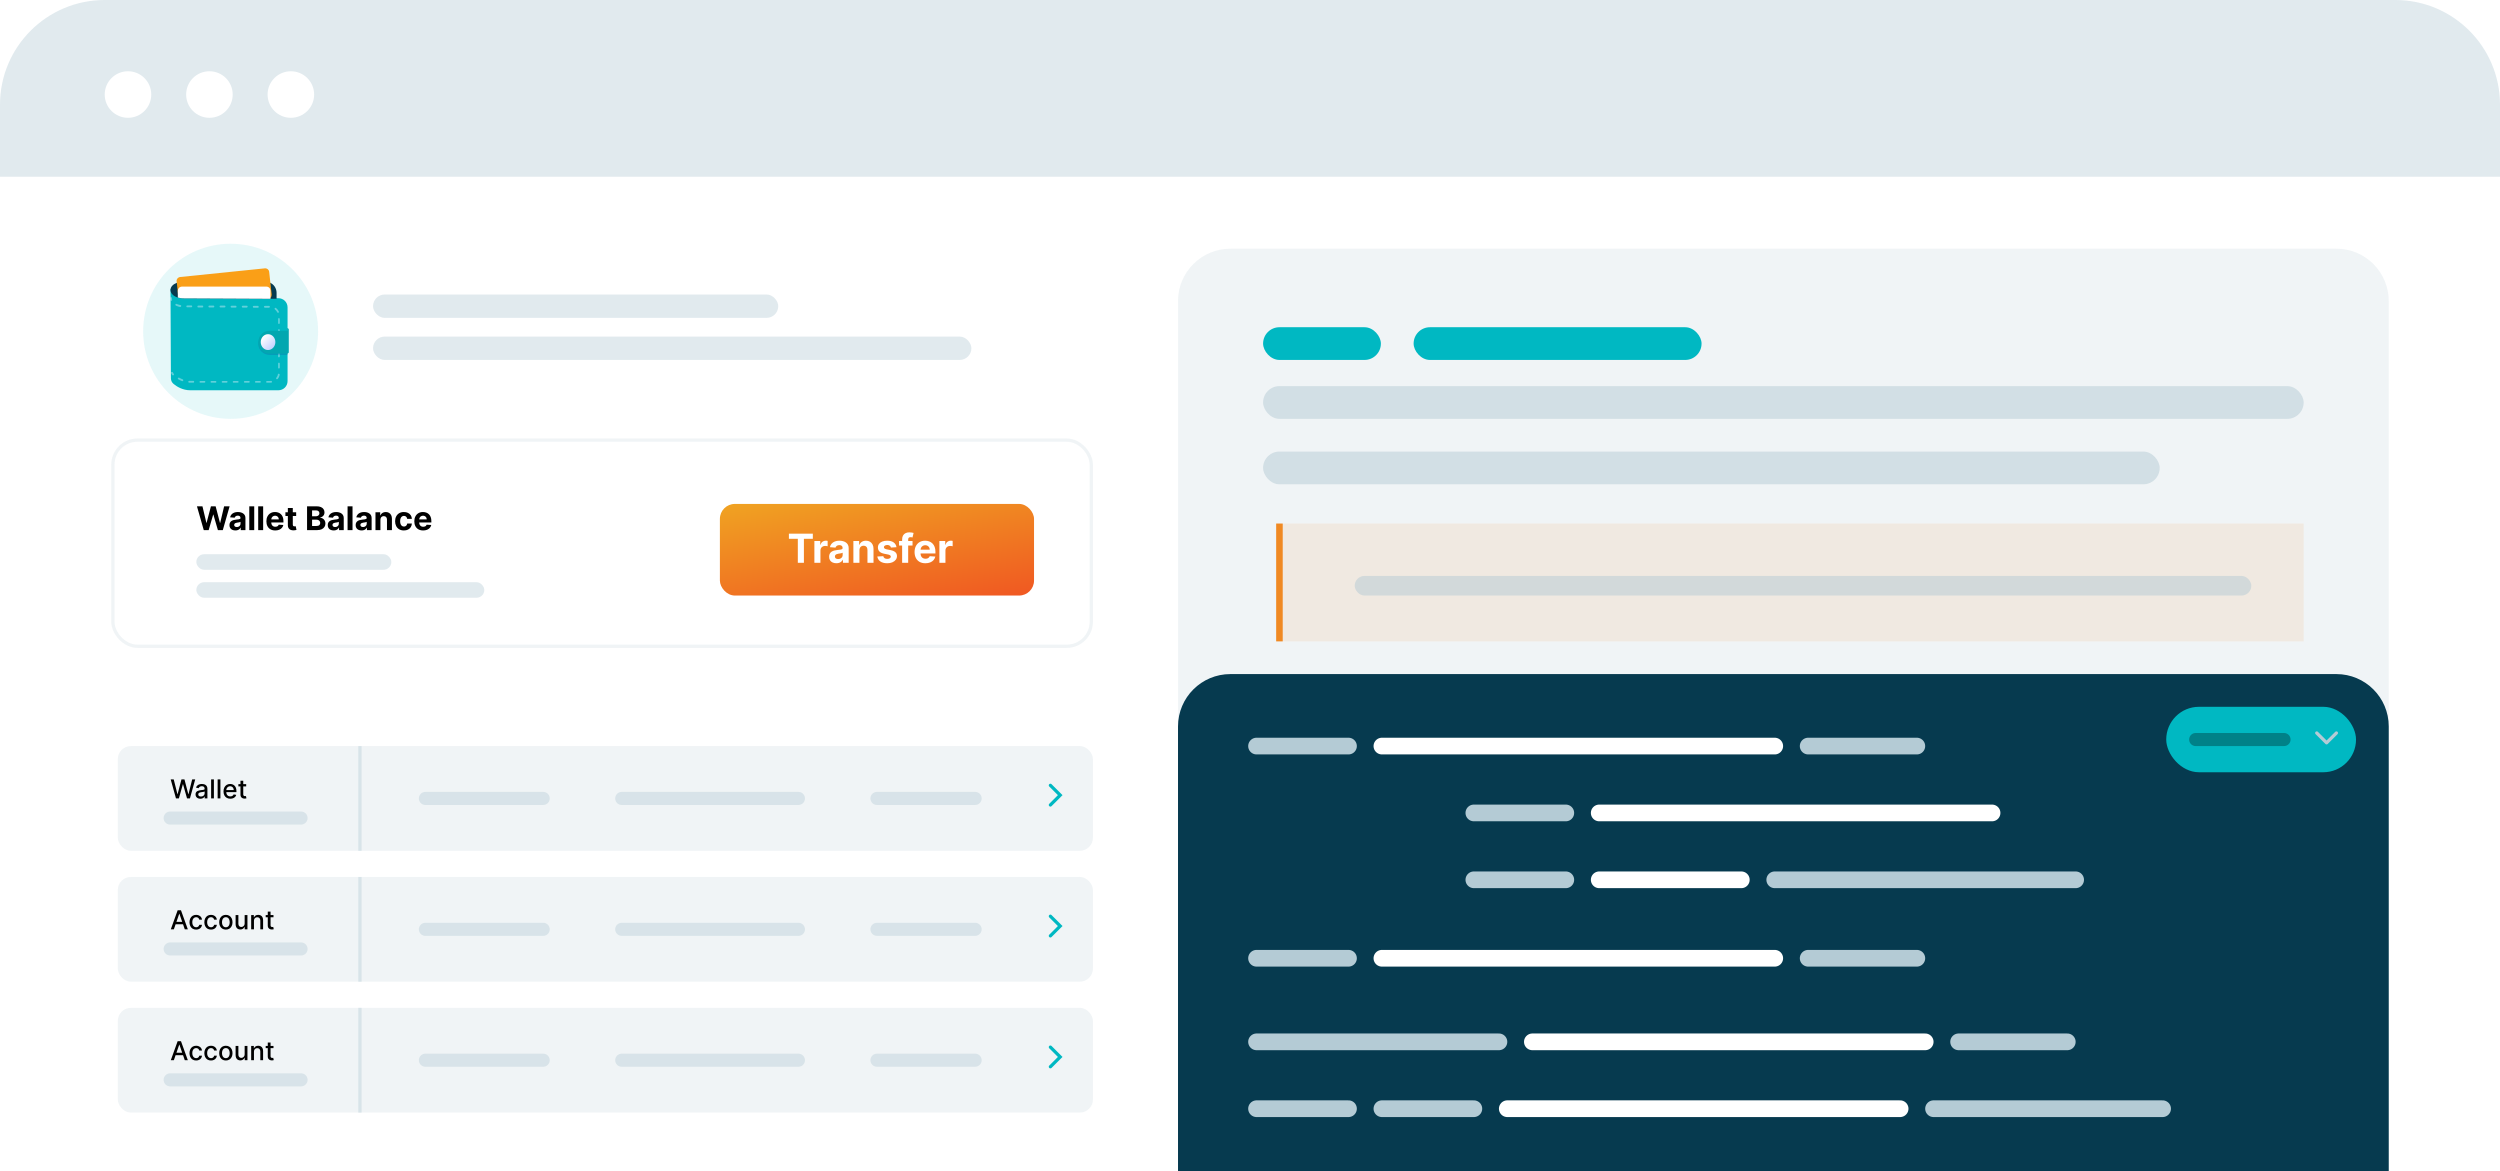 <svg width="382" height="179" viewBox="0 0 382 179" fill="none" xmlns="http://www.w3.org/2000/svg">
<path d="M0 16C0 7.163 7.163 0 16 0H366C374.837 0 382 7.163 382 16V177H0V16Z" fill="white"/>
<path d="M180 46C180 41.582 183.582 38 188 38H357C361.418 38 365 41.582 365 46V179H180V46Z" fill="#B4CBD5" fill-opacity="0.2"/>
<path d="M180 111C180 106.582 183.582 103 188 103H357C361.418 103 365 106.582 365 111V179H180V111Z" fill="#063A4F"/>
<path d="M192 114H206.048" stroke="#B4CBD5" stroke-width="2.554" stroke-linecap="round"/>
<path d="M211.156 114H271.18" stroke="white" stroke-width="2.554" stroke-linecap="round"/>
<path d="M276.289 114H292.891" stroke="#B4CBD5" stroke-width="2.554" stroke-linecap="round"/>
<path d="M225.205 124.217H239.253" stroke="#B4CBD5" stroke-width="2.554" stroke-linecap="round"/>
<path d="M244.361 124.217H304.385" stroke="white" stroke-width="2.554" stroke-linecap="round"/>
<path d="M225.205 134.434H239.253" stroke="#B4CBD5" stroke-width="2.554" stroke-linecap="round"/>
<path d="M244.361 134.434H266.072" stroke="white" stroke-width="2.554" stroke-linecap="round"/>
<path d="M271.181 134.434H317.157" stroke="#B4CBD5" stroke-width="2.554" stroke-linecap="round"/>
<path d="M192 146.422H206.048" stroke="#B4CBD5" stroke-width="2.554" stroke-linecap="round"/>
<path d="M211.156 146.422H271.18" stroke="white" stroke-width="2.554" stroke-linecap="round"/>
<path d="M276.289 146.422H292.891" stroke="#B4CBD5" stroke-width="2.554" stroke-linecap="round"/>
<path d="M192 159.193H229.036" stroke="#B4CBD5" stroke-width="2.554" stroke-linecap="round"/>
<path d="M234.145 159.193H294.169" stroke="white" stroke-width="2.554" stroke-linecap="round"/>
<path d="M299.277 159.193H315.88" stroke="#B4CBD5" stroke-width="2.554" stroke-linecap="round"/>
<path d="M192 169.41H206.048" stroke="#B4CBD5" stroke-width="2.554" stroke-linecap="round"/>
<path d="M211.156 169.41H225.204" stroke="#B4CBD5" stroke-width="2.554" stroke-linecap="round"/>
<path d="M230.313 169.41H290.338" stroke="white" stroke-width="2.554" stroke-linecap="round"/>
<path d="M295.445 169.41H330.445" stroke="#B4CBD5" stroke-width="2.554" stroke-linecap="round"/>
<rect x="193" y="50" width="18" height="5" rx="2.5" fill="#00B8C2"/>
<rect x="216" y="50" width="44" height="5" rx="2.5" fill="#00B8C2"/>
<rect x="193" y="59" width="159" height="5" rx="2.5" fill="#B4CBD5" fill-opacity="0.5"/>
<rect x="193" y="69" width="137" height="5" rx="2.5" fill="#B4CBD5" fill-opacity="0.5"/>
<rect x="331" y="108" width="29" height="10" rx="5" fill="#00B8C2"/>
<path d="M354 112L355.5 113.5L357 112" stroke="#B4CBD5" stroke-width="0.5" stroke-linecap="round" stroke-linejoin="round"/>
<path d="M335.5 113H349" stroke="black" stroke-opacity="0.3" stroke-width="2" stroke-linecap="round"/>
<rect x="195" y="80" width="157" height="18" fill="#F08922" fill-opacity="0.1"/>
<rect x="195" y="80" width="1" height="18" fill="#F08922"/>
<rect x="207" y="88" width="137" height="3" rx="1.5" fill="#B4CBD5" fill-opacity="0.5"/>
<path d="M0 16C0 7.163 7.163 0 16 0H366C374.837 0 382 7.163 382 16V27H0V16Z" fill="#B4CBD5" fill-opacity="0.4"/>
<circle cx="19.556" cy="14.444" r="3.556" fill="white"/>
<circle cx="32" cy="14.444" r="3.556" fill="white"/>
<circle cx="44.444" cy="14.444" r="3.556" fill="white"/>
<g filter="url(#filter0_d_2502_5751)">
<rect x="17" y="68" width="150" height="32" rx="4" fill="white"/>
<rect x="17.25" y="68.25" width="149.5" height="31.5" rx="3.75" stroke="#B4CBD5" stroke-opacity="0.2" stroke-width="0.5"/>
</g>
<rect x="110" y="77" width="48" height="14" rx="2.286" fill="url(#paint0_linear_2502_5751)"/>
<path d="M120.544 82.325V81.549H124.2V82.325H122.837V86H121.907V82.325H120.544ZM124.437 86V82.662H125.335V83.244H125.37C125.431 83.037 125.533 82.881 125.676 82.775C125.82 82.668 125.985 82.614 126.172 82.614C126.218 82.614 126.268 82.617 126.322 82.623C126.375 82.629 126.422 82.636 126.463 82.647V83.468C126.42 83.455 126.359 83.444 126.283 83.433C126.206 83.423 126.136 83.418 126.072 83.418C125.936 83.418 125.814 83.448 125.707 83.507C125.601 83.565 125.517 83.646 125.455 83.751C125.394 83.855 125.363 83.975 125.363 84.111V86H124.437ZM127.798 86.063C127.585 86.063 127.395 86.026 127.229 85.952C127.062 85.877 126.93 85.766 126.833 85.62C126.737 85.472 126.69 85.288 126.69 85.068C126.69 84.882 126.724 84.726 126.792 84.6C126.86 84.474 126.953 84.373 127.07 84.296C127.187 84.219 127.321 84.161 127.47 84.122C127.62 84.083 127.778 84.056 127.944 84.04C128.138 84.019 128.294 84.001 128.413 83.983C128.532 83.964 128.618 83.937 128.672 83.901C128.725 83.864 128.752 83.811 128.752 83.74V83.727C128.752 83.589 128.709 83.483 128.622 83.407C128.536 83.332 128.414 83.294 128.257 83.294C128.09 83.294 127.957 83.331 127.859 83.405C127.76 83.478 127.695 83.569 127.663 83.679L126.807 83.609C126.85 83.406 126.936 83.231 127.063 83.083C127.191 82.934 127.355 82.82 127.557 82.74C127.76 82.659 127.994 82.618 128.261 82.618C128.446 82.618 128.624 82.64 128.793 82.684C128.964 82.727 129.116 82.794 129.248 82.886C129.381 82.977 129.486 83.094 129.563 83.238C129.639 83.38 129.678 83.55 129.678 83.749V86H128.8V85.537H128.774C128.72 85.641 128.648 85.733 128.559 85.813C128.469 85.891 128.361 85.953 128.235 85.998C128.109 86.041 127.963 86.063 127.798 86.063ZM128.063 85.424C128.199 85.424 128.32 85.397 128.424 85.344C128.528 85.289 128.61 85.215 128.669 85.122C128.729 85.029 128.759 84.924 128.759 84.807V84.453C128.73 84.471 128.69 84.489 128.639 84.505C128.59 84.519 128.534 84.533 128.472 84.546C128.409 84.558 128.347 84.569 128.285 84.579C128.222 84.587 128.166 84.595 128.115 84.603C128.007 84.618 127.912 84.644 127.831 84.679C127.749 84.713 127.686 84.76 127.641 84.82C127.597 84.878 127.574 84.95 127.574 85.037C127.574 85.163 127.62 85.26 127.711 85.326C127.804 85.391 127.921 85.424 128.063 85.424ZM131.322 84.07V86H130.396V82.662H131.278V83.251H131.318C131.391 83.057 131.515 82.903 131.689 82.79C131.863 82.676 132.074 82.618 132.322 82.618C132.553 82.618 132.756 82.669 132.928 82.77C133.1 82.872 133.234 83.017 133.33 83.205C133.426 83.392 133.474 83.615 133.474 83.874V86H132.548V84.04C132.549 83.835 132.497 83.676 132.391 83.562C132.285 83.446 132.14 83.388 131.954 83.388C131.83 83.388 131.72 83.415 131.624 83.468C131.53 83.522 131.456 83.6 131.402 83.703C131.35 83.804 131.323 83.927 131.322 84.07ZM136.981 83.614L136.133 83.666C136.119 83.593 136.087 83.528 136.04 83.47C135.992 83.411 135.929 83.364 135.851 83.329C135.774 83.293 135.682 83.275 135.575 83.275C135.431 83.275 135.31 83.305 135.212 83.366C135.113 83.425 135.064 83.505 135.064 83.605C135.064 83.685 135.096 83.752 135.159 83.807C135.223 83.862 135.333 83.906 135.488 83.94L136.092 84.061C136.416 84.128 136.658 84.235 136.818 84.383C136.977 84.531 137.057 84.725 137.057 84.966C137.057 85.184 136.992 85.376 136.863 85.541C136.736 85.707 136.56 85.836 136.337 85.928C136.116 86.02 135.86 86.065 135.57 86.065C135.128 86.065 134.776 85.973 134.514 85.789C134.253 85.604 134.1 85.352 134.055 85.033L134.966 84.985C134.994 85.12 135.06 85.223 135.166 85.294C135.272 85.363 135.407 85.398 135.572 85.398C135.735 85.398 135.865 85.367 135.964 85.305C136.064 85.241 136.114 85.159 136.116 85.059C136.114 84.975 136.079 84.906 136.009 84.853C135.94 84.797 135.832 84.755 135.688 84.726L135.109 84.611C134.783 84.546 134.541 84.433 134.381 84.272C134.223 84.111 134.145 83.906 134.145 83.657C134.145 83.443 134.202 83.258 134.318 83.103C134.436 82.948 134.6 82.828 134.812 82.744C135.025 82.66 135.274 82.618 135.559 82.618C135.981 82.618 136.313 82.707 136.555 82.886C136.798 83.064 136.94 83.307 136.981 83.614ZM139.435 82.662V83.357H137.375V82.662H139.435ZM137.846 86V82.421C137.846 82.179 137.893 81.978 137.987 81.819C138.083 81.659 138.213 81.54 138.379 81.46C138.544 81.38 138.731 81.341 138.942 81.341C139.084 81.341 139.213 81.351 139.331 81.373C139.449 81.395 139.538 81.414 139.596 81.432L139.431 82.127C139.394 82.116 139.349 82.105 139.296 82.095C139.244 82.084 139.19 82.079 139.135 82.079C138.999 82.079 138.904 82.111 138.85 82.175C138.797 82.237 138.77 82.325 138.77 82.438V86H137.846ZM141.402 86.065C141.059 86.065 140.763 85.996 140.516 85.857C140.269 85.716 140.079 85.517 139.946 85.261C139.813 85.003 139.746 84.698 139.746 84.346C139.746 84.003 139.813 83.701 139.946 83.442C140.079 83.183 140.267 82.981 140.509 82.836C140.752 82.691 141.038 82.618 141.365 82.618C141.586 82.618 141.791 82.654 141.98 82.725C142.172 82.794 142.338 82.899 142.48 83.04C142.624 83.18 142.735 83.357 142.815 83.57C142.895 83.782 142.934 84.029 142.934 84.314V84.568H140.116V83.994H142.063C142.063 83.861 142.034 83.743 141.976 83.64C141.918 83.537 141.838 83.457 141.735 83.399C141.633 83.339 141.515 83.309 141.38 83.309C141.24 83.309 141.115 83.342 141.007 83.407C140.899 83.471 140.815 83.557 140.755 83.666C140.694 83.773 140.663 83.893 140.661 84.025V84.57C140.661 84.735 140.692 84.878 140.752 84.998C140.815 85.118 140.902 85.211 141.015 85.276C141.128 85.341 141.262 85.374 141.417 85.374C141.52 85.374 141.614 85.36 141.7 85.331C141.785 85.302 141.859 85.258 141.919 85.2C141.98 85.142 142.027 85.071 142.059 84.987L142.915 85.044C142.871 85.249 142.782 85.429 142.648 85.583C142.514 85.735 142.342 85.854 142.13 85.939C141.92 86.023 141.678 86.065 141.402 86.065ZM143.539 86V82.662H144.436V83.244H144.471C144.532 83.037 144.634 82.881 144.777 82.775C144.921 82.668 145.086 82.614 145.273 82.614C145.319 82.614 145.369 82.617 145.423 82.623C145.476 82.629 145.524 82.636 145.564 82.647V83.468C145.521 83.455 145.46 83.444 145.384 83.433C145.307 83.423 145.237 83.418 145.173 83.418C145.037 83.418 144.915 83.448 144.808 83.507C144.702 83.565 144.618 83.646 144.556 83.751C144.495 83.855 144.464 83.975 144.464 84.111V86H143.539Z" fill="white"/>
<path d="M31.135 81L30.094 77.364H30.934L31.536 79.89H31.566L32.23 77.364H32.949L33.611 79.896H33.644L34.245 77.364H35.085L34.045 81H33.295L32.603 78.623H32.575L31.884 81H31.135ZM35.967 81.052C35.793 81.052 35.638 81.021 35.502 80.961C35.366 80.899 35.258 80.809 35.179 80.689C35.101 80.569 35.062 80.418 35.062 80.238C35.062 80.087 35.09 79.96 35.145 79.856C35.201 79.754 35.276 79.671 35.372 79.608C35.468 79.545 35.577 79.498 35.699 79.466C35.822 79.434 35.951 79.412 36.086 79.398C36.245 79.382 36.373 79.367 36.47 79.352C36.567 79.337 36.637 79.314 36.681 79.285C36.725 79.255 36.747 79.211 36.747 79.153V79.143C36.747 79.03 36.711 78.943 36.64 78.882C36.57 78.82 36.471 78.789 36.342 78.789C36.206 78.789 36.097 78.82 36.017 78.88C35.937 78.939 35.883 79.014 35.857 79.104L35.158 79.047C35.193 78.881 35.263 78.738 35.367 78.617C35.471 78.495 35.606 78.402 35.77 78.337C35.936 78.27 36.128 78.237 36.345 78.237C36.497 78.237 36.642 78.255 36.781 78.29C36.92 78.326 37.044 78.381 37.151 78.456C37.26 78.53 37.346 78.626 37.409 78.743C37.472 78.859 37.503 78.998 37.503 79.16V81H36.786V80.622H36.764C36.721 80.707 36.662 80.782 36.589 80.847C36.515 80.911 36.427 80.962 36.324 80.998C36.221 81.034 36.102 81.052 35.967 81.052ZM36.184 80.529C36.295 80.529 36.393 80.508 36.479 80.464C36.564 80.419 36.631 80.358 36.679 80.283C36.728 80.207 36.752 80.121 36.752 80.025V79.736C36.728 79.751 36.696 79.765 36.654 79.778C36.614 79.79 36.569 79.802 36.518 79.812C36.467 79.822 36.416 79.831 36.365 79.839C36.314 79.846 36.268 79.852 36.227 79.858C36.138 79.871 36.06 79.892 35.994 79.921C35.928 79.949 35.876 79.987 35.839 80.036C35.803 80.083 35.784 80.142 35.784 80.213C35.784 80.316 35.822 80.395 35.896 80.45C35.972 80.503 36.068 80.529 36.184 80.529ZM38.846 77.364V81H38.09V77.364H38.846ZM40.209 77.364V81H39.452V77.364H40.209ZM42.057 81.053C41.777 81.053 41.535 80.996 41.333 80.883C41.132 80.768 40.977 80.606 40.868 80.396C40.759 80.186 40.705 79.936 40.705 79.649C40.705 79.368 40.759 79.122 40.868 78.91C40.977 78.698 41.13 78.533 41.328 78.415C41.526 78.296 41.76 78.237 42.027 78.237C42.207 78.237 42.375 78.266 42.53 78.324C42.686 78.381 42.822 78.467 42.938 78.582C43.055 78.697 43.147 78.841 43.212 79.015C43.277 79.188 43.309 79.39 43.309 79.622V79.83H41.006V79.361H42.597C42.597 79.252 42.574 79.156 42.526 79.072C42.479 78.988 42.413 78.922 42.329 78.875C42.246 78.826 42.15 78.802 42.04 78.802C41.925 78.802 41.823 78.829 41.734 78.882C41.647 78.934 41.578 79.004 41.528 79.093C41.479 79.181 41.453 79.278 41.452 79.386V79.832C41.452 79.967 41.477 80.083 41.526 80.181C41.577 80.28 41.649 80.356 41.741 80.409C41.834 80.462 41.943 80.489 42.07 80.489C42.154 80.489 42.231 80.477 42.301 80.453C42.37 80.43 42.43 80.394 42.48 80.347C42.53 80.299 42.568 80.241 42.594 80.173L43.293 80.219C43.258 80.387 43.185 80.534 43.075 80.659C42.966 80.783 42.825 80.88 42.652 80.95C42.481 81.019 42.282 81.053 42.057 81.053ZM45.254 78.273V78.841H43.611V78.273H45.254ZM43.984 77.619H44.74V80.162C44.74 80.232 44.751 80.286 44.772 80.325C44.794 80.363 44.823 80.39 44.861 80.405C44.9 80.421 44.945 80.428 44.996 80.428C45.032 80.428 45.067 80.425 45.102 80.419C45.138 80.412 45.165 80.407 45.184 80.403L45.303 80.966C45.265 80.978 45.212 80.992 45.143 81.007C45.075 81.024 44.991 81.034 44.893 81.037C44.711 81.044 44.551 81.02 44.414 80.965C44.278 80.909 44.172 80.822 44.096 80.705C44.02 80.588 43.983 80.44 43.984 80.261V77.619ZM46.918 81V77.364H48.374C48.641 77.364 48.864 77.403 49.043 77.483C49.222 77.562 49.356 77.672 49.446 77.813C49.536 77.953 49.581 78.114 49.581 78.296C49.581 78.438 49.553 78.563 49.496 78.671C49.439 78.777 49.361 78.865 49.261 78.933C49.163 79.001 49.051 79.049 48.924 79.077V79.113C49.062 79.118 49.192 79.158 49.313 79.23C49.435 79.302 49.534 79.403 49.609 79.533C49.685 79.662 49.723 79.816 49.723 79.995C49.723 80.188 49.675 80.36 49.579 80.512C49.484 80.662 49.344 80.781 49.158 80.869C48.972 80.956 48.743 81 48.471 81H46.918ZM47.686 80.371H48.313C48.528 80.371 48.684 80.331 48.782 80.249C48.88 80.166 48.929 80.056 48.929 79.919C48.929 79.818 48.905 79.729 48.856 79.652C48.808 79.575 48.739 79.515 48.649 79.471C48.56 79.427 48.454 79.406 48.331 79.406H47.686V80.371ZM47.686 78.885H48.256C48.362 78.885 48.455 78.867 48.537 78.83C48.62 78.792 48.685 78.739 48.732 78.671C48.781 78.602 48.805 78.519 48.805 78.424C48.805 78.292 48.758 78.186 48.665 78.106C48.572 78.025 48.441 77.985 48.271 77.985H47.686V78.885ZM50.987 81.052C50.813 81.052 50.658 81.021 50.522 80.961C50.385 80.899 50.278 80.809 50.198 80.689C50.12 80.569 50.081 80.418 50.081 80.238C50.081 80.087 50.109 79.96 50.165 79.856C50.22 79.754 50.296 79.671 50.392 79.608C50.488 79.545 50.597 79.498 50.719 79.466C50.842 79.434 50.971 79.412 51.106 79.398C51.264 79.382 51.392 79.367 51.489 79.352C51.586 79.337 51.657 79.314 51.701 79.285C51.744 79.255 51.766 79.211 51.766 79.153V79.143C51.766 79.03 51.731 78.943 51.66 78.882C51.59 78.82 51.49 78.789 51.361 78.789C51.225 78.789 51.117 78.82 51.036 78.88C50.956 78.939 50.903 79.014 50.877 79.104L50.177 79.047C50.213 78.881 50.282 78.738 50.387 78.617C50.491 78.495 50.625 78.402 50.79 78.337C50.955 78.27 51.147 78.237 51.365 78.237C51.517 78.237 51.661 78.255 51.8 78.29C51.94 78.326 52.063 78.381 52.171 78.456C52.28 78.53 52.366 78.626 52.428 78.743C52.491 78.859 52.523 78.998 52.523 79.16V81H51.805V80.622H51.784C51.74 80.707 51.682 80.782 51.608 80.847C51.535 80.911 51.447 80.962 51.344 80.998C51.241 81.034 51.122 81.052 50.987 81.052ZM51.203 80.529C51.315 80.529 51.413 80.508 51.498 80.464C51.583 80.419 51.65 80.358 51.699 80.283C51.747 80.207 51.772 80.121 51.772 80.025V79.736C51.748 79.751 51.715 79.765 51.674 79.778C51.634 79.79 51.588 79.802 51.537 79.812C51.486 79.822 51.435 79.831 51.385 79.839C51.334 79.846 51.287 79.852 51.246 79.858C51.157 79.871 51.08 79.892 51.013 79.921C50.947 79.949 50.896 79.987 50.859 80.036C50.822 80.083 50.804 80.142 50.804 80.213C50.804 80.316 50.841 80.395 50.916 80.45C50.992 80.503 51.087 80.529 51.203 80.529ZM53.866 77.364V81H53.109V77.364H53.866ZM55.249 81.052C55.075 81.052 54.92 81.021 54.784 80.961C54.648 80.899 54.54 80.809 54.461 80.689C54.383 80.569 54.344 80.418 54.344 80.238C54.344 80.087 54.372 79.96 54.427 79.856C54.483 79.754 54.559 79.671 54.655 79.608C54.751 79.545 54.859 79.498 54.981 79.466C55.105 79.434 55.233 79.412 55.368 79.398C55.527 79.382 55.655 79.367 55.752 79.352C55.849 79.337 55.919 79.314 55.963 79.285C56.007 79.255 56.029 79.211 56.029 79.153V79.143C56.029 79.03 55.993 78.943 55.922 78.882C55.853 78.82 55.753 78.789 55.624 78.789C55.488 78.789 55.38 78.82 55.299 78.88C55.219 78.939 55.165 79.014 55.139 79.104L54.44 79.047C54.475 78.881 54.545 78.738 54.649 78.617C54.754 78.495 54.888 78.402 55.052 78.337C55.218 78.27 55.41 78.237 55.628 78.237C55.779 78.237 55.924 78.255 56.063 78.29C56.202 78.326 56.326 78.381 56.434 78.456C56.543 78.53 56.629 78.626 56.691 78.743C56.754 78.859 56.785 78.998 56.785 79.16V81H56.068V80.622H56.047C56.003 80.707 55.944 80.782 55.871 80.847C55.797 80.911 55.709 80.962 55.606 80.998C55.503 81.034 55.384 81.052 55.249 81.052ZM55.466 80.529C55.577 80.529 55.676 80.508 55.761 80.464C55.846 80.419 55.913 80.358 55.962 80.283C56.01 80.207 56.034 80.121 56.034 80.025V79.736C56.011 79.751 55.978 79.765 55.937 79.778C55.896 79.79 55.851 79.802 55.8 79.812C55.749 79.822 55.698 79.831 55.647 79.839C55.596 79.846 55.55 79.852 55.509 79.858C55.42 79.871 55.342 79.892 55.276 79.921C55.21 79.949 55.158 79.987 55.122 80.036C55.085 80.083 55.067 80.142 55.067 80.213C55.067 80.316 55.104 80.395 55.178 80.45C55.254 80.503 55.35 80.529 55.466 80.529ZM58.129 79.423V81H57.372V78.273H58.093V78.754H58.125C58.185 78.595 58.287 78.47 58.429 78.377C58.571 78.284 58.743 78.237 58.945 78.237C59.135 78.237 59.3 78.279 59.441 78.362C59.582 78.444 59.691 78.563 59.769 78.717C59.847 78.869 59.886 79.052 59.886 79.263V81H59.13V79.398C59.131 79.231 59.089 79.101 59.002 79.008C58.916 78.913 58.797 78.866 58.645 78.866C58.543 78.866 58.453 78.888 58.375 78.931C58.298 78.975 58.238 79.039 58.194 79.123C58.152 79.206 58.13 79.306 58.129 79.423ZM61.715 81.053C61.435 81.053 61.195 80.994 60.994 80.876C60.794 80.756 60.64 80.59 60.532 80.379C60.426 80.167 60.372 79.923 60.372 79.647C60.372 79.368 60.426 79.123 60.534 78.912C60.643 78.7 60.797 78.535 60.997 78.416C61.197 78.297 61.435 78.237 61.711 78.237C61.949 78.237 62.157 78.28 62.336 78.367C62.515 78.453 62.656 78.575 62.761 78.731C62.865 78.887 62.922 79.07 62.933 79.281H62.219C62.199 79.145 62.146 79.036 62.059 78.953C61.974 78.869 61.862 78.827 61.724 78.827C61.606 78.827 61.504 78.859 61.416 78.923C61.33 78.985 61.263 79.077 61.214 79.198C61.166 79.319 61.141 79.465 61.141 79.636C61.141 79.81 61.165 79.958 61.212 80.08C61.261 80.202 61.329 80.295 61.416 80.359C61.504 80.423 61.606 80.455 61.724 80.455C61.81 80.455 61.888 80.437 61.956 80.402C62.026 80.366 62.084 80.315 62.129 80.247C62.175 80.178 62.205 80.096 62.219 80H62.933C62.921 80.209 62.864 80.392 62.762 80.551C62.662 80.708 62.523 80.831 62.345 80.92C62.167 81.009 61.957 81.053 61.715 81.053ZM64.66 81.053C64.379 81.053 64.138 80.996 63.935 80.883C63.734 80.768 63.579 80.606 63.47 80.396C63.361 80.186 63.307 79.936 63.307 79.649C63.307 79.368 63.361 79.122 63.47 78.91C63.579 78.698 63.733 78.533 63.93 78.415C64.129 78.296 64.362 78.237 64.63 78.237C64.81 78.237 64.977 78.266 65.132 78.324C65.288 78.381 65.425 78.467 65.541 78.582C65.658 78.697 65.749 78.841 65.814 79.015C65.879 79.188 65.912 79.39 65.912 79.622V79.83H63.609V79.361H65.2C65.2 79.252 65.176 79.156 65.129 79.072C65.081 78.988 65.016 78.922 64.932 78.875C64.849 78.826 64.752 78.802 64.642 78.802C64.527 78.802 64.426 78.829 64.337 78.882C64.249 78.934 64.181 79.004 64.131 79.093C64.081 79.181 64.056 79.278 64.055 79.386V79.832C64.055 79.967 64.079 80.083 64.129 80.181C64.18 80.28 64.252 80.356 64.344 80.409C64.436 80.462 64.546 80.489 64.672 80.489C64.757 80.489 64.833 80.477 64.903 80.453C64.973 80.43 65.033 80.394 65.083 80.347C65.132 80.299 65.17 80.241 65.196 80.173L65.896 80.219C65.86 80.387 65.787 80.534 65.677 80.659C65.569 80.783 65.428 80.88 65.255 80.95C65.083 81.019 64.885 81.053 64.66 81.053Z" fill="black"/>
<rect x="30" y="84.686" width="29.797" height="2.375" rx="1.188" fill="#B4CBD5" fill-opacity="0.4"/>
<rect x="30" y="88.961" width="44" height="2.375" rx="1.188" fill="#B4CBD5" fill-opacity="0.4"/>
<rect x="18" y="114" width="149" height="16" rx="2" fill="#B4CBD5" fill-opacity="0.2"/>
<path d="M55 114V130" stroke="#D8E4E9" stroke-width="0.5"/>
<path d="M134 122H149" stroke="#B4CBD5" stroke-opacity="0.4" stroke-width="2" stroke-linecap="round"/>
<path d="M65 122H83" stroke="#B4CBD5" stroke-opacity="0.4" stroke-width="2" stroke-linecap="round"/>
<path d="M26.889 122L26.082 119.091H26.544L27.111 121.344H27.138L27.727 119.091H28.185L28.774 121.345H28.801L29.366 119.091H29.829L29.021 122H28.579L27.967 119.821H27.945L27.332 122H26.889ZM30.616 122.048C30.477 122.048 30.352 122.023 30.241 121.972C30.129 121.92 30.041 121.844 29.975 121.746C29.911 121.647 29.879 121.527 29.879 121.384C29.879 121.26 29.902 121.159 29.95 121.08C29.997 121 30.061 120.937 30.141 120.891C30.222 120.844 30.312 120.809 30.411 120.786C30.511 120.762 30.612 120.744 30.715 120.732C30.846 120.716 30.952 120.704 31.033 120.695C31.115 120.684 31.174 120.668 31.211 120.645C31.248 120.622 31.266 120.585 31.266 120.534V120.524C31.266 120.4 31.231 120.304 31.161 120.236C31.092 120.168 30.989 120.134 30.852 120.134C30.709 120.134 30.596 120.165 30.514 120.229C30.432 120.291 30.376 120.361 30.345 120.438L29.945 120.347C29.993 120.214 30.062 120.107 30.153 120.026C30.245 119.943 30.35 119.884 30.47 119.847C30.589 119.809 30.714 119.79 30.846 119.79C30.933 119.79 31.025 119.8 31.123 119.821C31.221 119.841 31.313 119.878 31.398 119.932C31.485 119.986 31.555 120.063 31.61 120.163C31.665 120.263 31.692 120.392 31.692 120.551V122H31.278V121.702H31.261C31.233 121.757 31.192 121.811 31.137 121.864C31.082 121.917 31.012 121.961 30.925 121.996C30.839 122.031 30.736 122.048 30.616 122.048ZM30.708 121.707C30.826 121.707 30.926 121.684 31.009 121.638C31.093 121.591 31.157 121.531 31.201 121.456C31.245 121.38 31.268 121.299 31.268 121.213V120.932C31.253 120.947 31.223 120.961 31.18 120.974C31.137 120.987 31.088 120.998 31.033 121.007C30.979 121.016 30.925 121.024 30.873 121.031C30.821 121.038 30.777 121.044 30.742 121.048C30.66 121.059 30.584 121.076 30.516 121.101C30.449 121.125 30.395 121.161 30.354 121.207C30.315 121.253 30.295 121.313 30.295 121.389C30.295 121.494 30.334 121.574 30.411 121.628C30.489 121.681 30.588 121.707 30.708 121.707ZM32.683 119.091V122H32.258V119.091H32.683ZM33.679 119.091V122H33.254V119.091H33.679ZM35.191 122.044C34.976 122.044 34.791 121.998 34.635 121.906C34.481 121.813 34.362 121.683 34.277 121.516C34.194 121.347 34.152 121.15 34.152 120.923C34.152 120.7 34.194 120.503 34.277 120.332C34.362 120.162 34.479 120.029 34.63 119.933C34.781 119.838 34.958 119.79 35.161 119.79C35.284 119.79 35.403 119.81 35.519 119.851C35.634 119.892 35.738 119.955 35.83 120.043C35.922 120.13 35.994 120.243 36.047 120.382C36.1 120.52 36.127 120.688 36.127 120.886V121.037H34.392V120.719H35.711C35.711 120.607 35.688 120.508 35.642 120.422C35.597 120.335 35.533 120.266 35.451 120.216C35.369 120.166 35.274 120.141 35.164 120.141C35.044 120.141 34.94 120.17 34.851 120.229C34.763 120.286 34.695 120.362 34.647 120.456C34.599 120.549 34.576 120.65 34.576 120.759V121.007C34.576 121.153 34.601 121.277 34.652 121.379C34.704 121.482 34.777 121.56 34.87 121.614C34.962 121.667 35.071 121.693 35.195 121.693C35.275 121.693 35.349 121.682 35.415 121.659C35.481 121.635 35.539 121.6 35.587 121.554C35.635 121.508 35.672 121.45 35.698 121.382L36.1 121.455C36.068 121.573 36.01 121.677 35.926 121.766C35.844 121.854 35.74 121.922 35.615 121.972C35.491 122.02 35.35 122.044 35.191 122.044ZM37.617 119.818V120.159H36.425V119.818H37.617ZM36.744 119.295H37.169V121.359C37.169 121.442 37.181 121.504 37.206 121.545C37.231 121.586 37.262 121.614 37.301 121.629C37.341 121.643 37.384 121.651 37.43 121.651C37.465 121.651 37.494 121.648 37.52 121.643C37.545 121.639 37.565 121.635 37.58 121.632L37.656 121.983C37.632 121.992 37.597 122.002 37.551 122.011C37.506 122.022 37.449 122.027 37.381 122.028C37.269 122.03 37.165 122.01 37.068 121.969C36.972 121.927 36.894 121.863 36.834 121.776C36.774 121.688 36.744 121.579 36.744 121.447V119.295Z" fill="black"/>
<path d="M26 125H46" stroke="#B4CBD5" stroke-opacity="0.4" stroke-width="2" stroke-linecap="round"/>
<path d="M95 122H122" stroke="#B4CBD5" stroke-opacity="0.4" stroke-width="2" stroke-linecap="round"/>
<path d="M160.5 120L162 121.5L160.5 123" stroke="#00B8C2" stroke-width="0.5" stroke-linecap="round"/>
<rect x="18" y="134" width="149" height="16" rx="2" fill="#B4CBD5" fill-opacity="0.2"/>
<path d="M55 134V150" stroke="#D8E4E9" stroke-width="0.5"/>
<path d="M134 142H149" stroke="#B4CBD5" stroke-opacity="0.4" stroke-width="2" stroke-linecap="round"/>
<path d="M65 142H83" stroke="#B4CBD5" stroke-opacity="0.4" stroke-width="2" stroke-linecap="round"/>
<path d="M26.565 142H26.099L27.146 139.091H27.653L28.7 142H28.234L27.412 139.619H27.389L26.565 142ZM26.643 140.861H28.155V141.23H26.643V140.861ZM29.97 142.044C29.759 142.044 29.577 141.996 29.425 141.901C29.273 141.804 29.157 141.671 29.075 141.501C28.994 141.332 28.953 141.138 28.953 140.919C28.953 140.697 28.995 140.502 29.078 140.332C29.162 140.162 29.279 140.029 29.43 139.933C29.582 139.838 29.76 139.79 29.966 139.79C30.132 139.79 30.279 139.821 30.409 139.882C30.539 139.943 30.643 140.028 30.723 140.138C30.803 140.248 30.851 140.376 30.866 140.523H30.453C30.43 140.42 30.378 140.332 30.297 140.259C30.216 140.185 30.108 140.148 29.973 140.148C29.855 140.148 29.751 140.179 29.662 140.241C29.574 140.303 29.505 140.391 29.456 140.506C29.407 140.619 29.382 140.754 29.382 140.909C29.382 141.068 29.406 141.205 29.454 141.321C29.503 141.437 29.571 141.526 29.659 141.589C29.748 141.653 29.853 141.685 29.973 141.685C30.053 141.685 30.126 141.67 30.192 141.641C30.258 141.61 30.313 141.567 30.358 141.511C30.403 141.455 30.435 141.388 30.453 141.31H30.866C30.851 141.451 30.805 141.577 30.729 141.688C30.652 141.798 30.549 141.885 30.421 141.949C30.293 142.012 30.142 142.044 29.97 142.044ZM32.24 142.044C32.029 142.044 31.847 141.996 31.694 141.901C31.543 141.804 31.426 141.671 31.345 141.501C31.263 141.332 31.223 141.138 31.223 140.919C31.223 140.697 31.264 140.502 31.348 140.332C31.431 140.162 31.548 140.029 31.7 139.933C31.851 139.838 32.03 139.79 32.235 139.79C32.401 139.79 32.549 139.821 32.679 139.882C32.808 139.943 32.913 140.028 32.992 140.138C33.073 140.248 33.121 140.376 33.136 140.523H32.723C32.7 140.42 32.648 140.332 32.566 140.259C32.486 140.185 32.378 140.148 32.242 140.148C32.124 140.148 32.02 140.179 31.931 140.241C31.843 140.303 31.775 140.391 31.726 140.506C31.676 140.619 31.652 140.754 31.652 140.909C31.652 141.068 31.676 141.205 31.724 141.321C31.772 141.437 31.841 141.526 31.929 141.589C32.018 141.653 32.122 141.685 32.242 141.685C32.323 141.685 32.396 141.67 32.461 141.641C32.528 141.61 32.583 141.567 32.627 141.511C32.673 141.455 32.705 141.388 32.723 141.31H33.136C33.121 141.451 33.075 141.577 32.998 141.688C32.922 141.798 32.819 141.885 32.69 141.949C32.562 142.012 32.412 142.044 32.24 142.044ZM34.509 142.044C34.305 142.044 34.126 141.997 33.974 141.903C33.821 141.81 33.703 141.679 33.619 141.51C33.534 141.341 33.492 141.144 33.492 140.919C33.492 140.693 33.534 140.495 33.619 140.325C33.703 140.156 33.821 140.024 33.974 139.93C34.126 139.837 34.305 139.79 34.509 139.79C34.714 139.79 34.892 139.837 35.045 139.93C35.197 140.024 35.316 140.156 35.4 140.325C35.484 140.495 35.526 140.693 35.526 140.919C35.526 141.144 35.484 141.341 35.4 141.51C35.316 141.679 35.197 141.81 35.045 141.903C34.892 141.997 34.714 142.044 34.509 142.044ZM34.511 141.688C34.643 141.688 34.753 141.652 34.84 141.582C34.927 141.512 34.992 141.419 35.033 141.303C35.076 141.186 35.097 141.058 35.097 140.918C35.097 140.778 35.076 140.651 35.033 140.534C34.992 140.417 34.927 140.322 34.84 140.251C34.753 140.18 34.643 140.145 34.511 140.145C34.377 140.145 34.266 140.18 34.178 140.251C34.091 140.322 34.026 140.417 33.984 140.534C33.942 140.651 33.921 140.778 33.921 140.918C33.921 141.058 33.942 141.186 33.984 141.303C34.026 141.419 34.091 141.512 34.178 141.582C34.266 141.652 34.377 141.688 34.511 141.688ZM37.383 141.095V139.818H37.809V142H37.391V141.622H37.368C37.318 141.739 37.238 141.836 37.127 141.913C37.017 141.99 36.88 142.028 36.716 142.028C36.576 142.028 36.452 141.998 36.344 141.936C36.237 141.874 36.153 141.781 36.091 141.659C36.031 141.537 36 141.386 36 141.206V139.818H36.425V141.155C36.425 141.304 36.466 141.422 36.549 141.51C36.631 141.598 36.738 141.642 36.87 141.642C36.949 141.642 37.028 141.622 37.107 141.582C37.186 141.543 37.252 141.482 37.304 141.402C37.357 141.321 37.383 141.219 37.383 141.095ZM38.804 140.705V142H38.379V139.818H38.787V140.173H38.814C38.864 140.058 38.943 139.965 39.05 139.895C39.158 139.825 39.294 139.79 39.457 139.79C39.606 139.79 39.736 139.821 39.848 139.884C39.96 139.945 40.046 140.037 40.108 140.159C40.169 140.281 40.2 140.432 40.2 140.612V142H39.776V140.663C39.776 140.505 39.734 140.382 39.652 140.293C39.57 140.203 39.456 140.158 39.312 140.158C39.214 140.158 39.126 140.179 39.05 140.222C38.974 140.264 38.914 140.327 38.869 140.409C38.826 140.491 38.804 140.589 38.804 140.705ZM41.788 139.818V140.159H40.597V139.818H41.788ZM40.916 139.295H41.341V141.359C41.341 141.442 41.353 141.504 41.378 141.545C41.403 141.586 41.434 141.614 41.473 141.629C41.513 141.643 41.556 141.651 41.602 141.651C41.636 141.651 41.666 141.648 41.692 141.643C41.717 141.639 41.737 141.635 41.751 141.632L41.828 141.983C41.803 141.992 41.769 142.002 41.723 142.011C41.678 142.022 41.621 142.027 41.553 142.028C41.441 142.03 41.337 142.01 41.24 141.969C41.144 141.927 41.065 141.863 41.006 141.776C40.946 141.688 40.916 141.579 40.916 141.447V139.295Z" fill="black"/>
<path d="M26 145H46" stroke="#B4CBD5" stroke-opacity="0.4" stroke-width="2" stroke-linecap="round"/>
<path d="M95 142H122" stroke="#B4CBD5" stroke-opacity="0.4" stroke-width="2" stroke-linecap="round"/>
<path d="M160.5 140L162 141.5L160.5 143" stroke="#00B8C2" stroke-width="0.5" stroke-linecap="round"/>
<rect x="18" y="154" width="149" height="16" rx="2" fill="#B4CBD5" fill-opacity="0.2"/>
<path d="M55 154V170" stroke="#D8E4E9" stroke-width="0.5"/>
<path d="M134 162H149" stroke="#B4CBD5" stroke-opacity="0.4" stroke-width="2" stroke-linecap="round"/>
<path d="M65 162H83" stroke="#B4CBD5" stroke-opacity="0.4" stroke-width="2" stroke-linecap="round"/>
<path d="M26.565 162H26.099L27.146 159.091H27.653L28.7 162H28.234L27.412 159.619H27.389L26.565 162ZM26.643 160.861H28.155V161.23H26.643V160.861ZM29.97 162.044C29.759 162.044 29.577 161.996 29.425 161.901C29.273 161.804 29.157 161.671 29.075 161.501C28.994 161.332 28.953 161.138 28.953 160.919C28.953 160.697 28.995 160.502 29.078 160.332C29.162 160.162 29.279 160.029 29.43 159.933C29.582 159.838 29.76 159.79 29.966 159.79C30.132 159.79 30.279 159.821 30.409 159.882C30.539 159.943 30.643 160.028 30.723 160.138C30.803 160.248 30.851 160.376 30.866 160.523H30.453C30.43 160.42 30.378 160.332 30.297 160.259C30.216 160.185 30.108 160.148 29.973 160.148C29.855 160.148 29.751 160.179 29.662 160.241C29.574 160.303 29.505 160.391 29.456 160.506C29.407 160.619 29.382 160.754 29.382 160.909C29.382 161.068 29.406 161.205 29.454 161.321C29.503 161.437 29.571 161.526 29.659 161.589C29.748 161.653 29.853 161.685 29.973 161.685C30.053 161.685 30.126 161.67 30.192 161.641C30.258 161.61 30.313 161.567 30.358 161.511C30.403 161.455 30.435 161.388 30.453 161.31H30.866C30.851 161.451 30.805 161.577 30.729 161.688C30.652 161.798 30.549 161.885 30.421 161.949C30.293 162.012 30.142 162.044 29.97 162.044ZM32.24 162.044C32.029 162.044 31.847 161.996 31.694 161.901C31.543 161.804 31.426 161.671 31.345 161.501C31.263 161.332 31.223 161.138 31.223 160.919C31.223 160.697 31.264 160.502 31.348 160.332C31.431 160.162 31.548 160.029 31.7 159.933C31.851 159.838 32.03 159.79 32.235 159.79C32.401 159.79 32.549 159.821 32.679 159.882C32.808 159.943 32.913 160.028 32.992 160.138C33.073 160.248 33.121 160.376 33.136 160.523H32.723C32.7 160.42 32.648 160.332 32.566 160.259C32.486 160.185 32.378 160.148 32.242 160.148C32.124 160.148 32.02 160.179 31.931 160.241C31.843 160.303 31.775 160.391 31.726 160.506C31.676 160.619 31.652 160.754 31.652 160.909C31.652 161.068 31.676 161.205 31.724 161.321C31.772 161.437 31.841 161.526 31.929 161.589C32.018 161.653 32.122 161.685 32.242 161.685C32.323 161.685 32.396 161.67 32.461 161.641C32.528 161.61 32.583 161.567 32.627 161.511C32.673 161.455 32.705 161.388 32.723 161.31H33.136C33.121 161.451 33.075 161.577 32.998 161.688C32.922 161.798 32.819 161.885 32.69 161.949C32.562 162.012 32.412 162.044 32.24 162.044ZM34.509 162.044C34.305 162.044 34.126 161.997 33.974 161.903C33.821 161.81 33.703 161.679 33.619 161.51C33.534 161.341 33.492 161.144 33.492 160.919C33.492 160.693 33.534 160.495 33.619 160.325C33.703 160.156 33.821 160.024 33.974 159.93C34.126 159.837 34.305 159.79 34.509 159.79C34.714 159.79 34.892 159.837 35.045 159.93C35.197 160.024 35.316 160.156 35.4 160.325C35.484 160.495 35.526 160.693 35.526 160.919C35.526 161.144 35.484 161.341 35.4 161.51C35.316 161.679 35.197 161.81 35.045 161.903C34.892 161.997 34.714 162.044 34.509 162.044ZM34.511 161.688C34.643 161.688 34.753 161.652 34.84 161.582C34.927 161.512 34.992 161.419 35.033 161.303C35.076 161.186 35.097 161.058 35.097 160.918C35.097 160.778 35.076 160.651 35.033 160.534C34.992 160.417 34.927 160.322 34.84 160.251C34.753 160.18 34.643 160.145 34.511 160.145C34.377 160.145 34.266 160.18 34.178 160.251C34.091 160.322 34.026 160.417 33.984 160.534C33.942 160.651 33.921 160.778 33.921 160.918C33.921 161.058 33.942 161.186 33.984 161.303C34.026 161.419 34.091 161.512 34.178 161.582C34.266 161.652 34.377 161.688 34.511 161.688ZM37.383 161.095V159.818H37.809V162H37.391V161.622H37.368C37.318 161.739 37.238 161.836 37.127 161.913C37.017 161.99 36.88 162.028 36.716 162.028C36.576 162.028 36.452 161.998 36.344 161.936C36.237 161.874 36.153 161.781 36.091 161.659C36.031 161.537 36 161.386 36 161.206V159.818H36.425V161.155C36.425 161.304 36.466 161.422 36.549 161.51C36.631 161.598 36.738 161.642 36.87 161.642C36.949 161.642 37.028 161.622 37.107 161.582C37.186 161.543 37.252 161.482 37.304 161.402C37.357 161.321 37.383 161.219 37.383 161.095ZM38.804 160.705V162H38.379V159.818H38.787V160.173H38.814C38.864 160.058 38.943 159.965 39.05 159.895C39.158 159.825 39.294 159.79 39.457 159.79C39.606 159.79 39.736 159.821 39.848 159.884C39.96 159.945 40.046 160.037 40.108 160.159C40.169 160.281 40.2 160.432 40.2 160.612V162H39.776V160.663C39.776 160.505 39.734 160.382 39.652 160.293C39.57 160.203 39.456 160.158 39.312 160.158C39.214 160.158 39.126 160.179 39.05 160.222C38.974 160.264 38.914 160.327 38.869 160.409C38.826 160.491 38.804 160.589 38.804 160.705ZM41.788 159.818V160.159H40.597V159.818H41.788ZM40.916 159.295H41.341V161.359C41.341 161.442 41.353 161.504 41.378 161.545C41.403 161.586 41.434 161.614 41.473 161.629C41.513 161.643 41.556 161.651 41.602 161.651C41.636 161.651 41.666 161.648 41.692 161.643C41.717 161.639 41.737 161.635 41.751 161.632L41.828 161.983C41.803 161.992 41.769 162.002 41.723 162.011C41.678 162.022 41.621 162.027 41.553 162.028C41.441 162.03 41.337 162.01 41.24 161.969C41.144 161.927 41.065 161.863 41.006 161.776C40.946 161.688 40.916 161.579 40.916 161.447V159.295Z" fill="black"/>
<path d="M26 165H46" stroke="#B4CBD5" stroke-opacity="0.4" stroke-width="2" stroke-linecap="round"/>
<path d="M95 162H122" stroke="#B4CBD5" stroke-opacity="0.4" stroke-width="2" stroke-linecap="round"/>
<path d="M160.5 160L162 161.5L160.5 163" stroke="#00B8C2" stroke-width="0.5" stroke-linecap="round"/>
<path d="M35.24 64C42.622 64 48.607 58.022 48.607 50.622C48.607 43.221 42.622 37.243 35.24 37.243C27.858 37.243 21.873 43.221 21.873 50.622C21.873 58.022 27.858 64 35.24 64Z" fill="#00B8C2" fill-opacity="0.1"/>
<path d="M43.939 46.96V58.236C43.939 59.009 43.317 59.632 42.545 59.632H29.054C27.939 59.632 27.038 59.095 26.524 58.666C26.266 58.451 26.116 58.15 26.116 57.807C26.116 54.757 26.052 44.167 26.052 44.167L28.69 45.349L42.523 45.564C43.317 45.564 43.939 46.186 43.939 46.96Z" fill="#00B8C2"/>
<path opacity="0.4" d="M26.192 45.99C26.128 45.99 26.085 45.948 26.064 45.905C26.021 45.798 26 45.669 26 45.541C26 45.455 26.064 45.391 26.128 45.391C26.213 45.391 26.256 45.455 26.256 45.519C26.256 45.605 26.277 45.691 26.299 45.776C26.32 45.841 26.299 45.926 26.213 45.948C26.235 45.99 26.213 45.99 26.192 45.99Z" fill="#F2F5FF"/>
<path opacity="0.4" d="M41.237 58.476H40.789C40.704 58.476 40.661 58.412 40.661 58.347C40.661 58.283 40.725 58.219 40.789 58.219H41.237C41.301 58.219 41.344 58.219 41.408 58.197C41.494 58.197 41.558 58.24 41.558 58.326C41.558 58.412 41.515 58.476 41.43 58.476C41.366 58.455 41.301 58.476 41.237 58.476ZM39.722 58.476H39.082C38.997 58.476 38.954 58.412 38.954 58.347C38.954 58.283 39.018 58.219 39.082 58.219H39.722C39.808 58.219 39.85 58.283 39.85 58.347C39.85 58.412 39.808 58.476 39.722 58.476ZM38.036 58.476H37.396C37.311 58.476 37.268 58.412 37.268 58.347C37.268 58.283 37.332 58.219 37.396 58.219H38.036C38.122 58.219 38.164 58.283 38.164 58.347C38.164 58.412 38.1 58.476 38.036 58.476ZM36.329 58.476H35.689C35.603 58.476 35.561 58.412 35.561 58.347C35.561 58.283 35.625 58.219 35.689 58.219H36.329C36.414 58.219 36.457 58.283 36.457 58.347C36.457 58.412 36.414 58.476 36.329 58.476ZM34.643 58.476H34.003C33.918 58.476 33.875 58.412 33.875 58.347C33.875 58.283 33.939 58.219 34.003 58.219H34.643C34.729 58.219 34.771 58.283 34.771 58.347C34.771 58.412 34.707 58.476 34.643 58.476ZM32.936 58.476H32.296C32.21 58.476 32.168 58.412 32.168 58.347C32.168 58.283 32.232 58.219 32.296 58.219H32.936C33.021 58.219 33.064 58.283 33.064 58.347C33.064 58.412 33.021 58.476 32.936 58.476ZM31.25 58.476H30.61C30.524 58.476 30.482 58.412 30.482 58.347C30.482 58.283 30.546 58.219 30.61 58.219H31.25C31.335 58.219 31.378 58.283 31.378 58.347C31.378 58.412 31.314 58.476 31.25 58.476ZM29.543 58.476H29.095C29.031 58.476 28.966 58.476 28.902 58.476C28.817 58.476 28.774 58.412 28.774 58.326C28.774 58.24 28.838 58.197 28.924 58.197C28.988 58.197 29.052 58.197 29.095 58.197H29.543C29.628 58.197 29.671 58.262 29.671 58.326C29.671 58.39 29.628 58.476 29.543 58.476ZM27.878 58.24C27.857 58.24 27.857 58.24 27.835 58.24C27.643 58.176 27.43 58.069 27.238 57.962C27.174 57.919 27.153 57.834 27.174 57.769C27.217 57.705 27.302 57.684 27.366 57.705C27.558 57.812 27.729 57.898 27.921 57.962C27.985 57.983 28.028 58.069 28.006 58.133C27.985 58.219 27.942 58.24 27.878 58.24ZM42.326 57.941C42.304 57.941 42.262 57.941 42.24 57.919C42.176 57.876 42.176 57.791 42.219 57.726C42.347 57.577 42.433 57.405 42.454 57.212C42.475 57.127 42.539 57.084 42.625 57.105C42.71 57.127 42.753 57.191 42.731 57.277C42.689 57.512 42.582 57.726 42.433 57.898C42.411 57.919 42.369 57.941 42.326 57.941ZM42.625 56.313C42.539 56.313 42.497 56.249 42.497 56.184V55.542C42.497 55.456 42.561 55.413 42.625 55.413C42.689 55.413 42.753 55.478 42.753 55.542V56.184C42.753 56.249 42.689 56.313 42.625 56.313ZM42.625 54.6C42.539 54.6 42.497 54.535 42.497 54.471V53.829C42.497 53.743 42.561 53.7 42.625 53.7C42.689 53.7 42.753 53.764 42.753 53.829V54.471C42.753 54.535 42.689 54.6 42.625 54.6ZM42.625 52.908C42.539 52.908 42.497 52.843 42.497 52.779V52.137C42.497 52.051 42.561 52.008 42.625 52.008C42.689 52.008 42.753 52.073 42.753 52.137V52.779C42.753 52.843 42.689 52.908 42.625 52.908ZM42.625 51.194C42.539 51.194 42.497 51.13 42.497 51.066V50.423C42.497 50.338 42.561 50.295 42.625 50.295C42.689 50.295 42.753 50.359 42.753 50.423V51.066C42.753 51.13 42.689 51.194 42.625 51.194ZM42.625 49.503C42.539 49.503 42.497 49.438 42.497 49.374V48.732C42.497 48.646 42.561 48.603 42.625 48.603C42.689 48.603 42.753 48.667 42.753 48.732V49.374C42.753 49.438 42.689 49.503 42.625 49.503ZM42.497 47.811C42.454 47.811 42.39 47.789 42.369 47.725C42.283 47.554 42.155 47.404 42.006 47.275C41.942 47.233 41.942 47.147 41.984 47.083C42.027 47.018 42.112 47.018 42.176 47.061C42.369 47.211 42.518 47.404 42.603 47.597C42.646 47.661 42.603 47.747 42.539 47.789C42.539 47.811 42.518 47.811 42.497 47.811ZM41.109 47.018H40.469C40.384 47.018 40.341 46.954 40.341 46.868C40.341 46.783 40.405 46.74 40.469 46.74H41.109C41.195 46.74 41.237 46.804 41.237 46.89C41.237 46.954 41.173 47.018 41.109 47.018ZM39.402 47.018H38.762C38.677 47.018 38.634 46.954 38.634 46.868C38.634 46.783 38.698 46.74 38.762 46.74H39.402C39.488 46.74 39.53 46.804 39.53 46.89C39.552 46.954 39.488 47.018 39.402 47.018ZM37.716 46.997H37.076C36.991 46.997 36.948 46.933 36.948 46.847C36.948 46.761 37.012 46.719 37.076 46.719H37.716C37.802 46.719 37.844 46.783 37.844 46.868C37.844 46.933 37.78 46.997 37.716 46.997ZM36.009 46.997H35.369C35.283 46.997 35.241 46.933 35.241 46.847C35.241 46.761 35.305 46.719 35.369 46.719H36.009C36.094 46.719 36.137 46.783 36.137 46.868C36.158 46.933 36.094 46.997 36.009 46.997ZM34.323 46.976H33.683C33.597 46.976 33.555 46.911 33.555 46.826C33.555 46.74 33.619 46.697 33.683 46.697H34.323C34.408 46.697 34.451 46.761 34.451 46.847C34.451 46.933 34.408 46.976 34.323 46.976ZM32.616 46.976H31.976C31.89 46.976 31.848 46.911 31.848 46.826C31.848 46.74 31.912 46.697 31.976 46.697H32.616C32.701 46.697 32.744 46.761 32.744 46.847C32.765 46.911 32.701 46.976 32.616 46.976ZM30.93 46.976H30.29C30.204 46.976 30.162 46.911 30.162 46.826C30.162 46.74 30.226 46.697 30.29 46.697H30.93C31.015 46.697 31.058 46.761 31.058 46.847C31.058 46.911 31.015 46.976 30.93 46.976ZM29.244 46.954H28.604C28.518 46.954 28.476 46.89 28.476 46.804C28.476 46.719 28.54 46.676 28.604 46.676H29.244C29.329 46.676 29.372 46.74 29.372 46.826C29.372 46.89 29.308 46.954 29.244 46.954ZM27.537 46.911H27.515C27.43 46.89 27.345 46.868 27.259 46.847L27.195 46.826C27.089 46.783 26.982 46.74 26.875 46.697C26.811 46.654 26.768 46.59 26.811 46.504C26.854 46.419 26.918 46.397 27.003 46.44C27.089 46.483 27.195 46.526 27.302 46.547L27.366 46.569C27.43 46.59 27.515 46.611 27.579 46.611C27.665 46.633 27.707 46.697 27.686 46.783C27.665 46.868 27.601 46.911 27.537 46.911Z" fill="#F2F5FF"/>
<path opacity="0.4" d="M26.448 57.362C26.406 57.362 26.363 57.341 26.342 57.319C26.256 57.234 26.214 57.127 26.15 57.02C26.128 56.955 26.15 56.87 26.214 56.827C26.278 56.806 26.363 56.827 26.406 56.891C26.448 56.977 26.491 57.062 26.555 57.127C26.598 57.191 26.598 57.277 26.534 57.319C26.512 57.341 26.47 57.362 26.448 57.362Z" fill="#F2F5FF"/>
<path d="M42.262 44.753V45.658H41.298L27.979 45.593C27.722 45.593 27.465 45.55 27.23 45.486C27.208 45.486 27.187 45.464 27.165 45.464C26.501 45.27 26.052 44.817 26.052 44.3C26.052 43.826 26.437 43.438 26.994 43.222C27.187 43.136 27.401 43.093 27.636 43.071C27.722 43.071 27.829 43.05 27.936 43.05H40.57C40.699 43.05 40.806 43.071 40.934 43.093C41.02 43.114 41.127 43.136 41.213 43.179C41.834 43.416 42.262 44.041 42.262 44.753Z" fill="#063A4F"/>
<path d="M41.409 45.409C41.388 45.43 41.366 45.451 41.344 45.472H28C27.742 45.472 27.483 45.43 27.247 45.367L27.182 44.822L27.01 43.144L26.988 42.976C26.945 42.662 27.182 42.368 27.526 42.326L40.462 41.005C40.785 40.963 41.086 41.194 41.129 41.529L41.301 43.102L41.323 43.249L41.409 44.088L41.517 44.989C41.517 45.178 41.474 45.304 41.409 45.409Z" fill="#FA9F17"/>
<path d="M41.331 44.431V45.658L27.985 45.59C27.728 45.59 27.47 45.544 27.234 45.476C27.213 45.476 27.191 45.453 27.17 45.453V44.431C27.17 44.136 27.363 43.886 27.642 43.818C27.685 43.818 27.728 43.795 27.771 43.795H40.73C40.816 43.795 40.88 43.818 40.944 43.84C41.073 43.886 41.18 43.977 41.245 44.09C41.288 44.204 41.331 44.317 41.331 44.431Z" fill="white"/>
<path opacity="0.2" d="M41.191 50.875C40.711 50.875 40.275 51.066 39.969 51.363C39.664 51.66 39.468 52.085 39.468 52.552C39.468 52.573 39.468 52.616 39.468 52.637C39.511 53.529 40.275 54.229 41.191 54.229H43.94V50.875H41.191Z" fill="#1D3099"/>
<path d="M43.875 50.13V50.55C43.854 50.55 43.833 50.55 43.792 50.55H41.118C40.658 50.55 40.241 50.749 39.948 51.058C39.677 51.346 39.489 51.766 39.468 52.208C39.468 52.23 39.468 52.274 39.468 52.296C39.468 53.269 40.199 54.043 41.118 54.043H43.792C43.917 54.043 44.042 53.998 44.084 53.932C44.105 53.91 44.126 53.866 44.126 53.844V50.329C44.126 50.24 44.021 50.152 43.875 50.13Z" fill="#02A7B0"/>
<path d="M40.958 53.484C41.575 53.484 42.076 52.941 42.076 52.273C42.076 51.604 41.575 51.062 40.958 51.062C40.34 51.062 39.84 51.604 39.84 52.273C39.84 52.941 40.34 53.484 40.958 53.484Z" fill="url(#paint1_linear_2502_5751)"/>
<rect x="57" y="45" width="61.917" height="3.571" rx="1.786" fill="#B4CBD5" fill-opacity="0.4"/>
<rect x="57" y="51.429" width="91.429" height="3.571" rx="1.786" fill="#B4CBD5" fill-opacity="0.4"/>
<defs>
<filter id="filter0_d_2502_5751" x="10" y="60" width="164" height="46" filterUnits="userSpaceOnUse" color-interpolation-filters="sRGB">
<feFlood flood-opacity="0" result="BackgroundImageFix"/>
<feColorMatrix in="SourceAlpha" type="matrix" values="0 0 0 0 0 0 0 0 0 0 0 0 0 0 0 0 0 0 127 0" result="hardAlpha"/>
<feMorphology radius="2" operator="dilate" in="SourceAlpha" result="effect1_dropShadow_2502_5751"/>
<feOffset dy="-1"/>
<feGaussianBlur stdDeviation="2.5"/>
<feComposite in2="hardAlpha" operator="out"/>
<feColorMatrix type="matrix" values="0 0 0 0 0.769 0 0 0 0 0.769 0 0 0 0 0.769 0 0 0 0.1 0"/>
<feBlend mode="normal" in2="BackgroundImageFix" result="effect1_dropShadow_2502_5751"/>
<feBlend mode="normal" in="SourceGraphic" in2="effect1_dropShadow_2502_5751" result="shape"/>
</filter>
<linearGradient id="paint0_linear_2502_5751" x1="132.44" y1="70.859" x2="136.82" y2="94.771" gradientUnits="userSpaceOnUse">
<stop stop-color="#F0AA22"/>
<stop offset="1" stop-color="#F05822"/>
</linearGradient>
<linearGradient id="paint1_linear_2502_5751" x1="41.736" y1="53.216" x2="40.112" y2="51.525" gradientUnits="userSpaceOnUse">
<stop offset="0.011" stop-color="#C2D1FF"/>
<stop offset="1" stop-color="white"/>
</linearGradient>
</defs>
</svg>
